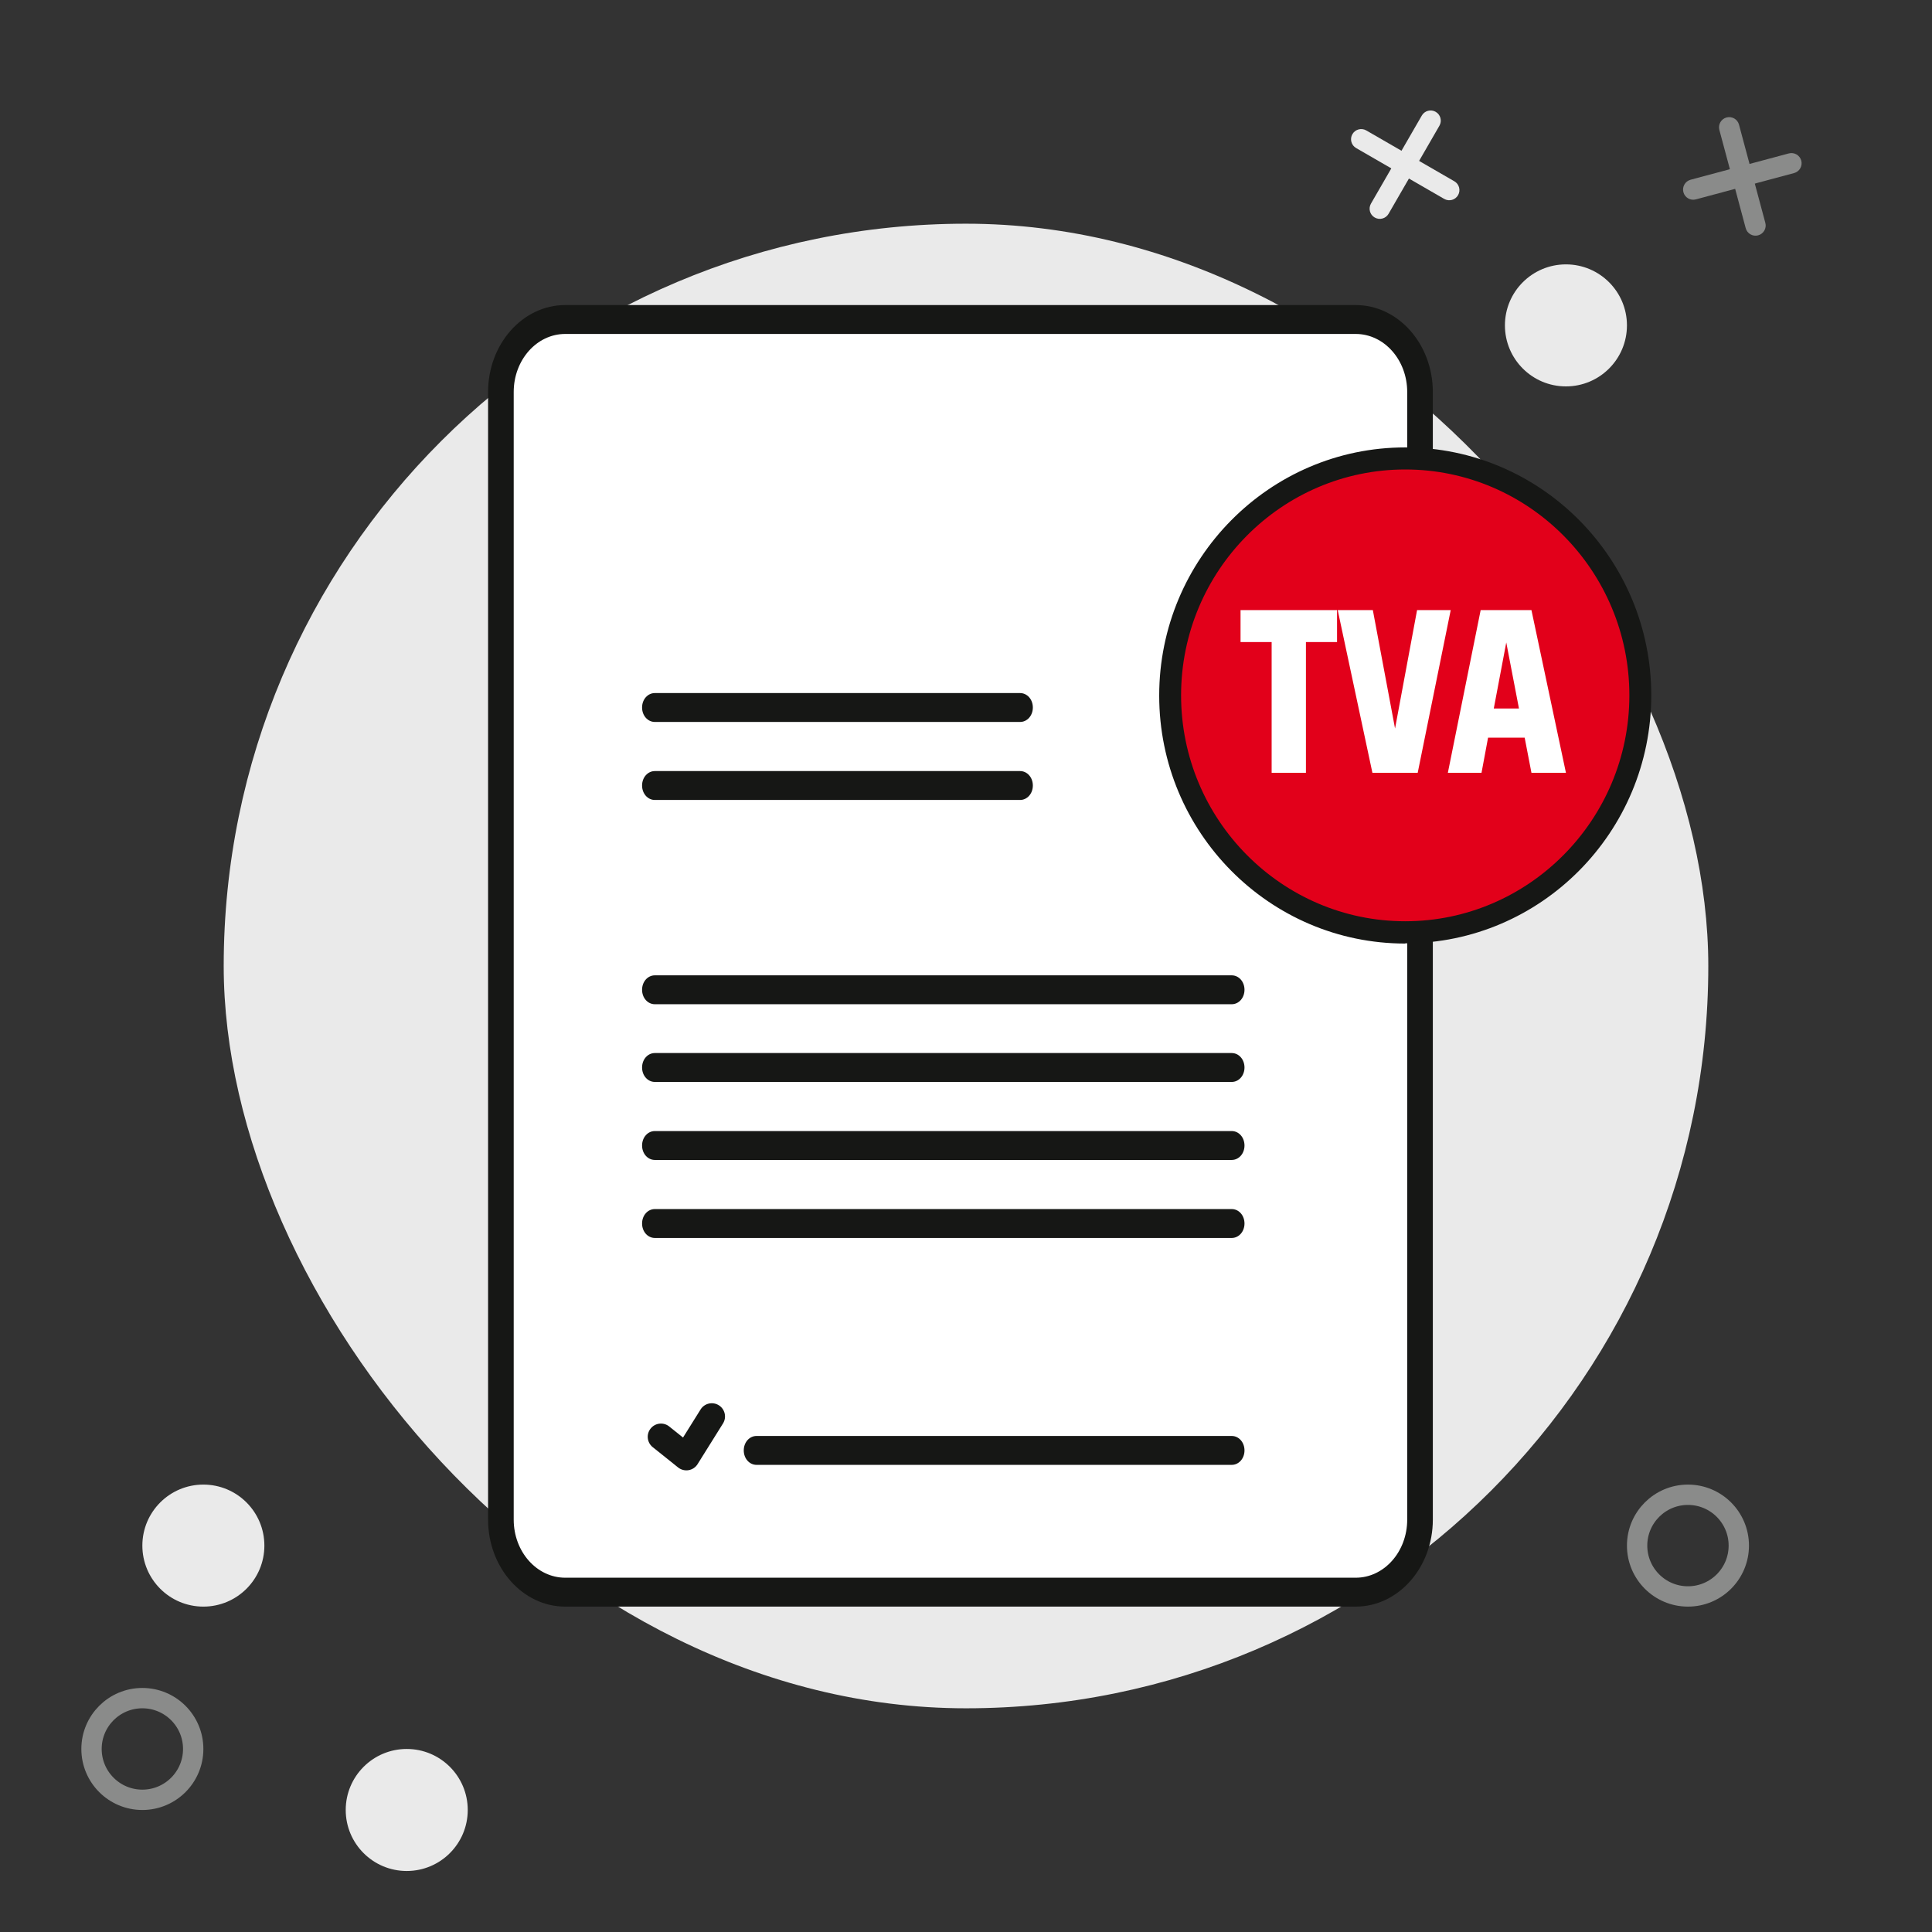 <?xml version="1.0" encoding="UTF-8"?><svg width="95" height="95" viewBox="0 0 95 95" fill="none" xmlns="http://www.w3.org/2000/svg">
<rect x="0" y="0" width="95" height="95" fill="#333333" stroke="none"/>
<rect x="11" y="11" width="73" height="73" rx="36.5" fill="#EAEAEA"/>
<path d="M66.676 15.71H27.793C26.047 15.71 24.631 17.307 24.631 19.276V74.724C24.631 76.693 26.047 78.29 27.793 78.29H66.676C68.423 78.29 69.839 76.693 69.839 74.724V19.276C69.839 17.307 68.423 15.71 66.676 15.71Z" fill="white"/>
<path d="M66.675 79H27.793C25.701 79 24 77.082 24 74.724V19.276C24 16.918 25.701 15 27.793 15H66.663C68.754 15 70.455 16.918 70.455 19.276V74.724C70.455 77.082 68.754 79 66.663 79H66.675ZM27.793 16.421C26.394 16.421 25.26 17.699 25.26 19.276V74.724C25.26 76.301 26.394 77.579 27.793 77.579H66.663C68.061 77.579 69.195 76.301 69.195 74.724V19.276C69.195 17.699 68.061 16.421 66.663 16.421H27.793Z" fill="#161715"/>
<path d="M50.144 35.5H32.202C31.849 35.5 31.572 35.187 31.572 34.789C31.572 34.392 31.849 34.079 32.202 34.079H50.157C50.51 34.079 50.787 34.392 50.787 34.789C50.787 35.187 50.51 35.5 50.157 35.5H50.144Z" fill="#161715"/>
<path d="M50.144 39.336H32.202C31.849 39.336 31.572 39.023 31.572 38.625C31.572 38.228 31.849 37.915 32.202 37.915H50.157C50.51 37.915 50.787 38.228 50.787 38.625C50.787 39.023 50.51 39.336 50.157 39.336H50.144Z" fill="#161715"/>
<path d="M60.564 49.38H32.202C31.849 49.38 31.572 49.067 31.572 48.669C31.572 48.272 31.849 47.959 32.202 47.959H60.564C60.917 47.959 61.194 48.272 61.194 48.669C61.194 49.067 60.917 49.38 60.564 49.38Z" fill="#161715"/>
<path d="M60.564 53.201H32.202C31.849 53.201 31.572 52.888 31.572 52.491C31.572 52.093 31.849 51.78 32.202 51.78H60.564C60.917 51.78 61.194 52.093 61.194 52.491C61.194 52.888 60.917 53.201 60.564 53.201Z" fill="#161715"/>
<path d="M60.564 57.037H32.202C31.849 57.037 31.572 56.724 31.572 56.327C31.572 55.929 31.849 55.616 32.202 55.616H60.564C60.917 55.616 61.194 55.929 61.194 56.327C61.194 56.724 60.917 57.037 60.564 57.037Z" fill="#161715"/>
<path d="M60.564 60.873H32.202C31.849 60.873 31.572 60.56 31.572 60.162C31.572 59.764 31.849 59.452 32.202 59.452H60.564C60.917 59.452 61.194 59.764 61.194 60.162C61.194 60.56 60.917 60.873 60.564 60.873Z" fill="#161715"/>
<path fill-rule="evenodd" clip-rule="evenodd" d="M35.345 69.099C35.649 69.289 35.742 69.69 35.551 69.995L34.301 71.995C34.203 72.152 34.042 72.26 33.859 72.291C33.676 72.322 33.489 72.273 33.344 72.158L32.094 71.158C31.814 70.933 31.768 70.524 31.993 70.244C32.217 69.964 32.626 69.918 32.906 70.142L33.586 70.686L34.449 69.306C34.639 69.001 35.04 68.909 35.345 69.099Z" fill="#161715"/>
<path d="M60.564 72.03H37.202C36.849 72.03 36.572 71.717 36.572 71.32C36.572 70.922 36.849 70.609 37.202 70.609H60.564C60.917 70.609 61.194 70.922 61.194 71.32C61.194 71.717 60.917 72.03 60.564 72.03Z" fill="#161715"/>
<circle cx="77" cy="16" r="3" fill="#EAEAEA"/>
<circle cx="10" cy="76" r="3" fill="#EAEAEA"/>
<circle cx="20" cy="89" r="3" fill="#EAEAEA"/>
<circle cx="7" cy="86" r="2.5" stroke="#8A8B8A"/>
<circle cx="83" cy="76" r="2.5" stroke="#8A8B8A"/>
<path d="M84.898 5.776C85.165 5.705 85.439 5.863 85.51 6.13L86.805 10.96C86.876 11.226 86.718 11.501 86.451 11.572C86.184 11.643 85.91 11.485 85.839 11.218L84.544 6.389C84.473 6.122 84.631 5.848 84.898 5.776Z" fill="#8A8B8A"/>
<path d="M82.776 9.451C82.704 9.184 82.863 8.91 83.129 8.838L87.959 7.544C88.226 7.473 88.5 7.631 88.572 7.898C88.643 8.165 88.485 8.439 88.218 8.51L83.388 9.804C83.122 9.876 82.847 9.717 82.776 9.451Z" fill="#8A8B8A"/>
<path d="M70.596 5.499C70.835 5.637 70.917 5.943 70.779 6.182L68.279 10.512C68.141 10.752 67.835 10.833 67.596 10.695C67.357 10.557 67.275 10.252 67.413 10.012L69.913 5.682C70.051 5.443 70.357 5.361 70.596 5.499Z" fill="#EAEAEA"/>
<path d="M66.5 6.597C66.638 6.358 66.944 6.276 67.183 6.414L71.513 8.914C71.752 9.052 71.834 9.358 71.696 9.597C71.558 9.836 71.252 9.918 71.013 9.78L66.683 7.28C66.444 7.142 66.362 6.836 66.5 6.597Z" fill="#EAEAEA"/>
<path d="M69.099 45.843C75.483 45.843 80.658 40.627 80.658 34.193C80.658 27.758 75.483 22.543 69.099 22.543C62.715 22.543 57.539 27.758 57.539 34.193C57.539 40.627 62.715 45.843 69.099 45.843Z" fill="#E2001A"/>
<path d="M69.098 46.396C62.425 46.396 57 40.929 57 34.203C57 27.478 62.425 22 69.098 22C75.771 22 81.196 27.467 81.196 34.192C81.196 40.918 75.771 46.385 69.098 46.385V46.396ZM69.098 23.085C63.017 23.085 58.076 28.075 58.076 34.192C58.076 40.31 63.027 45.3 69.098 45.3C75.168 45.3 80.119 40.31 80.119 34.192C80.119 28.075 75.179 23.085 69.098 23.085Z" fill="#161715"/>
<path d="M65.745 30V31.571H64.215V38H62.529V31.571H61V30H65.745Z" fill="white"/>
<path d="M69.68 30H71.334L69.711 38H67.484L65.778 30H67.505L68.597 35.822L69.68 30Z" fill="white"/>
<path d="M75.304 38L74.971 36.272H73.171L72.849 38H71.194L72.807 30H75.304L77 38H75.304ZM73.452 34.838H74.69L74.066 31.592L73.452 34.838Z" fill="white"/>
</svg>

